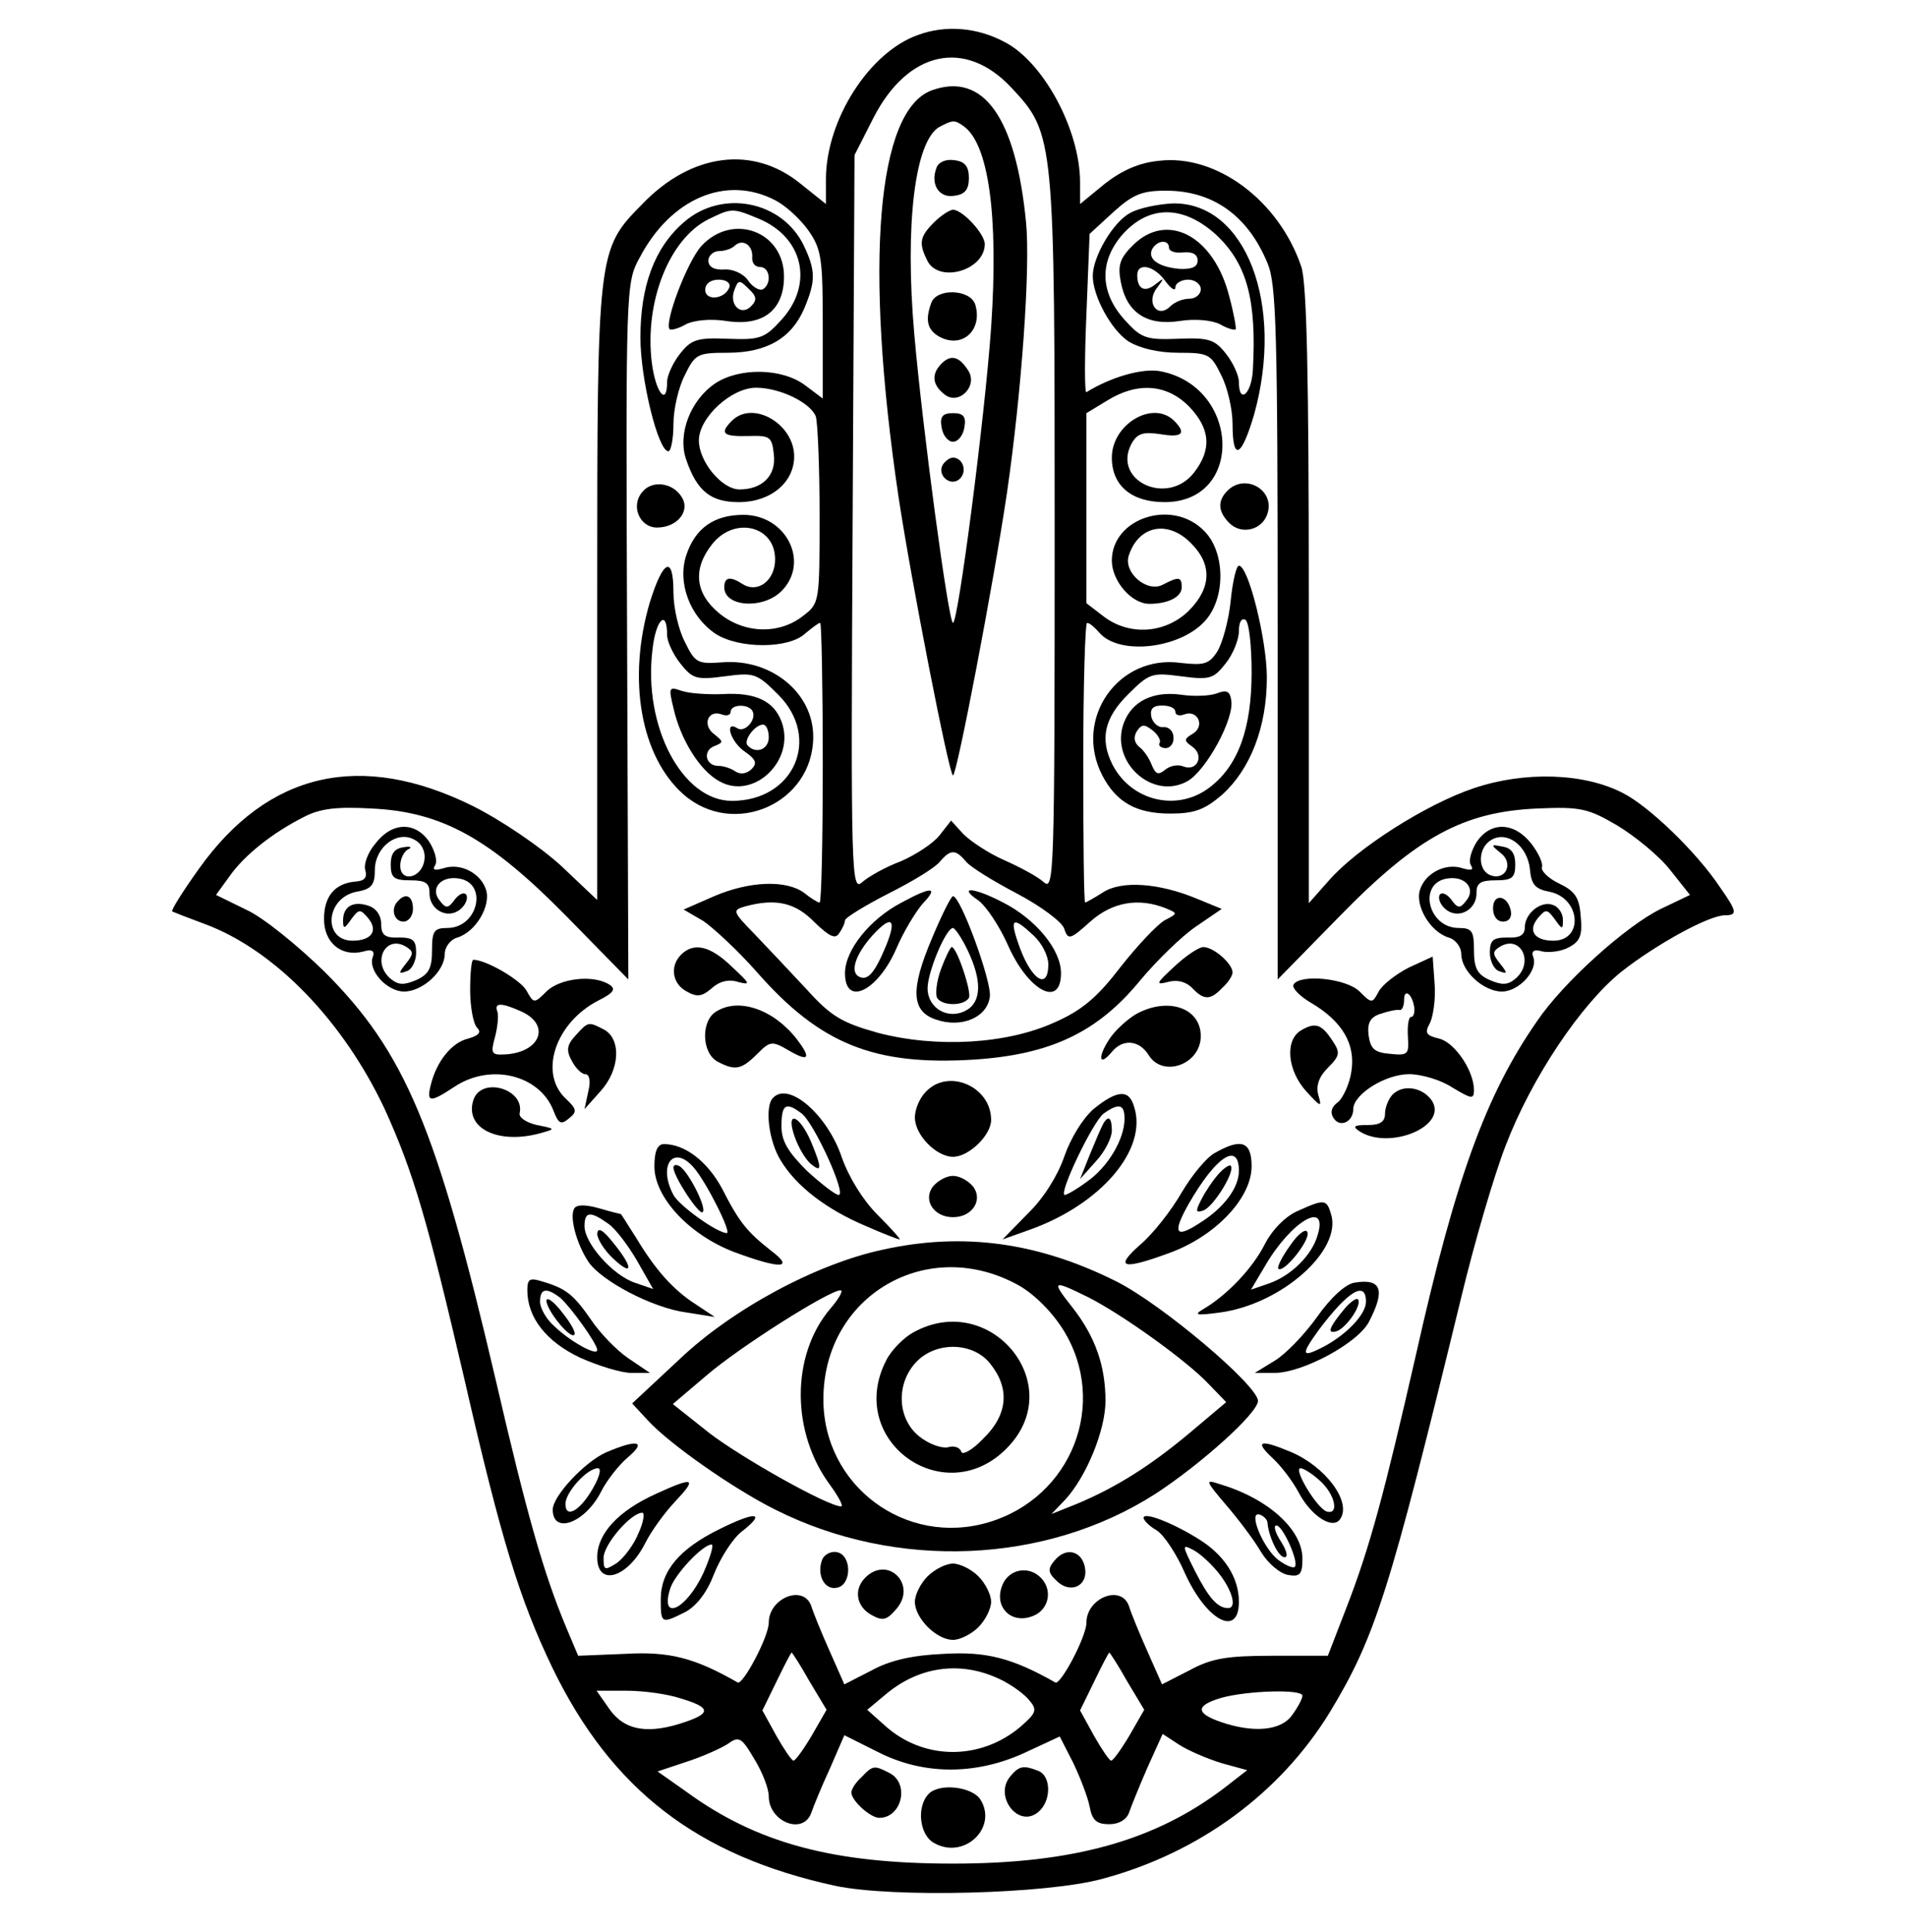 <?xml version="1.0" standalone="no"?>
<!DOCTYPE svg PUBLIC "-//W3C//DTD SVG 20010904//EN"
 "http://www.w3.org/TR/2001/REC-SVG-20010904/DTD/svg10.dtd">
<svg version="1.0" xmlns="http://www.w3.org/2000/svg"
 width="300pt" height="304pt" viewBox="0 0 300 304"
 preserveAspectRatio="xMidYMid meet">
<g transform="translate(0,304) scale(0.1,-0.1)"
fill="#000000" stroke="none">
<path d="M1445 2985 c-77 -27 -145 -134 -145 -227 l0 -39 -40 32 c-75 61 -172
48 -249 -32 -71 -72 -71 -73 -71 -614 l0 -481 -57 54 c-33 30 -93 71 -139 94
-176 87 -322 54 -431 -99 -25 -35 -44 -65 -42 -67 2 -1 25 -10 52 -20 110 -41
218 -153 283 -292 45 -99 67 -175 125 -424 58 -253 87 -347 139 -455 93 -191
228 -295 445 -342 90 -19 332 -13 420 11 153 41 280 135 358 262 72 119 94
189 206 649 21 88 53 197 71 243 41 107 119 223 183 274 55 43 137 88 162 88
20 0 19 6 -7 43 -37 56 -112 128 -153 149 -61 32 -155 35 -235 8 -75 -25 -185
-95 -229 -146 l-31 -35 0 484 c0 341 -3 494 -12 518 -35 103 -133 177 -224
166 -31 -3 -58 -15 -85 -36 l-39 -32 0 34 c0 83 -58 190 -119 221 -43 23 -93
27 -136 11z m147 -83 c68 -73 68 -77 68 -705 0 -533 -1 -559 -17 -545 -10 9
-38 24 -63 35 -25 11 -53 30 -64 41 l-19 21 -18 -23 c-10 -13 -38 -31 -61 -41
-24 -9 -51 -24 -61 -33 -17 -15 -18 9 -15 564 l3 580 30 59 c54 105 144 125
217 47z m-372 -177 c16 -8 39 -29 52 -47 21 -30 23 -44 23 -149 l0 -116 -28
21 c-36 27 -103 28 -141 3 -39 -26 -60 -80 -46 -120 17 -50 39 -67 83 -67 50
0 87 31 87 72 0 51 -65 89 -98 56 -20 -20 -14 -25 26 -24 34 1 37 -1 40 -29 4
-33 -18 -55 -54 -55 -28 0 -64 44 -64 77 0 36 51 83 90 83 37 0 85 -23 94 -45
3 -9 6 -79 6 -155 0 -138 0 -139 -26 -159 -38 -30 -94 -28 -133 5 -37 31 -41
69 -10 108 35 44 99 29 99 -24 0 -33 -27 -54 -51 -39 -20 13 -29 11 -29 -5 0
-31 61 -35 90 -6 45 45 8 120 -60 120 -46 0 -76 -21 -90 -64 -14 -43 6 -96 46
-123 37 -24 115 -24 141 0 11 9 21 17 24 17 2 0 4 -99 4 -220 0 -121 -2 -220
-5 -220 -3 0 -14 7 -24 15 -28 21 -86 19 -142 -5 l-48 -21 31 -18 c16 -11 54
-46 84 -80 100 -114 185 -148 343 -138 120 8 194 43 261 125 26 31 65 69 87
84 l41 28 -39 16 c-60 25 -119 29 -148 10 -14 -9 -27 -16 -28 -16 -2 0 -3 99
-3 220 0 121 3 220 6 220 4 0 12 -7 19 -15 32 -38 133 -25 170 22 30 38 27
107 -5 138 -50 51 -145 20 -145 -47 0 -32 31 -68 59 -68 30 0 51 11 51 26 0
17 -5 17 -30 4 -25 -13 -63 20 -53 47 16 47 62 55 98 18 33 -33 32 -70 -4
-106 -37 -36 -94 -40 -135 -8 l-26 20 0 150 0 149 33 20 c47 29 93 26 128 -9
34 -35 37 -68 8 -105 -42 -53 -129 -12 -98 46 9 16 18 19 45 15 35 -6 42 1 22
21 -33 33 -98 -5 -98 -58 0 -44 31 -70 83 -70 126 0 119 182 -7 206 -28 5 -77
-9 -116 -33 -3 -2 -3 54 0 123 l5 126 37 34 c31 28 45 34 83 34 74 0 129 -39
160 -114 14 -33 16 -106 16 -582 l0 -545 97 99 c123 126 196 165 312 170 68 3
80 0 126 -27 28 -17 66 -48 83 -70 l31 -39 -46 -22 c-55 -27 -154 -116 -195
-177 -80 -115 -128 -247 -190 -523 -50 -219 -73 -305 -110 -400 l-29 -75 -87
0 c-72 0 -96 -4 -131 -23 l-43 -22 -23 52 c-13 29 -26 61 -29 71 -12 35 -67
13 -67 -26 0 -22 -41 -99 -49 -94 -67 38 -108 49 -175 45 -49 -2 -85 -10 -114
-26 l-43 -22 -23 52 c-13 29 -26 61 -29 71 -12 35 -67 13 -67 -26 0 -22 -41
-99 -49 -94 -68 39 -108 49 -177 45 l-74 -3 -19 45 c-35 84 -61 174 -111 390
-93 397 -142 514 -269 641 -42 41 -97 86 -124 98 l-47 23 21 29 c23 33 68 69
118 94 25 13 52 16 105 13 112 -5 187 -47 308 -170 l97 -99 -2 548 c-2 543 -2
548 20 588 49 93 136 130 213 90z m300 -1040 c7 -9 43 -31 81 -51 38 -20 71
-45 74 -55 6 -18 9 -18 41 11 35 31 76 38 119 21 19 -8 19 -8 -2 -19 -12 -7
-43 -40 -69 -73 -36 -47 -60 -68 -103 -87 -76 -35 -187 -41 -279 -17 -57 16
-74 26 -112 68 -25 27 -62 66 -82 87 -35 36 -36 38 -15 44 48 13 79 6 109 -25
24 -23 33 -27 39 -17 5 7 9 16 9 20 0 4 31 23 68 42 38 19 74 41 81 50 17 20
25 20 41 1z m-246 -1290 l27 -45 -23 -40 c-13 -22 -26 -40 -29 -40 -3 0 -15
18 -27 39 l-22 40 22 45 c12 25 23 46 24 46 1 0 14 -20 28 -45z m500 0 l27
-45 -23 -40 c-13 -22 -26 -40 -29 -40 -3 0 -15 18 -27 39 l-22 40 22 45 c12
25 23 46 24 46 1 0 14 -20 28 -45z m-194 0 c15 -8 33 -21 40 -30 13 -15 11
-20 -13 -41 -63 -54 -153 -54 -214 1 l-28 25 30 25 c54 45 122 53 185 20z
m-509 -27 c47 -14 49 -23 8 -37 -58 -20 -95 -14 -119 19 l-21 30 47 0 c26 0
64 -5 85 -12z m979 4 c0 -4 -7 -18 -16 -30 -17 -25 -61 -29 -113 -11 -40 14
-39 26 2 38 40 11 127 14 127 3z m-840 -158 c0 -40 54 -62 67 -26 3 9 16 41
29 69 l23 53 52 -26 c72 -37 154 -37 231 -2 l56 26 21 -41 c11 -23 23 -54 26
-69 4 -22 11 -28 31 -28 15 0 27 7 31 18 3 9 16 41 29 71 l24 53 26 -17 c14
-9 44 -22 67 -29 l40 -11 -36 -28 c-109 -83 -238 -119 -427 -119 -189 0 -309
32 -421 114 l-44 31 45 15 c25 8 54 21 65 28 18 13 22 11 42 -23 13 -21 23
-47 23 -59z"/>
<path d="M1467 2898 c-87 -31 -107 -273 -53 -638 20 -133 80 -440 86 -440 6 0
64 303 85 445 23 158 37 354 30 425 -16 165 -67 237 -148 208z m49 -56 c40
-27 56 -141 44 -317 -10 -143 -52 -465 -60 -465 -7 0 -48 306 -61 455 -15 172
1 302 39 325 21 11 24 12 38 2z"/>
<path d="M1474 2776 c-10 -26 4 -48 28 -44 17 2 23 10 23 28 0 18 -6 26 -23
28 -13 2 -25 -3 -28 -12z"/>
<path d="M1470 2690 c-23 -23 -24 -33 -10 -61 19 -35 90 -14 90 27 0 16 -35
54 -50 54 -5 0 -19 -9 -30 -20z"/>
<path d="M1466 2564 c-10 -27 -7 -43 13 -54 36 -19 68 11 56 51 -8 24 -60 26
-69 3z"/>
<path d="M1482 2468 c-16 -16 -15 -33 4 -48 22 -19 54 12 38 37 -14 22 -27 26
-42 11z"/>
<path d="M1482 2368 c2 -13 10 -23 18 -23 8 0 16 10 18 23 3 17 -2 22 -18 22
-16 0 -21 -5 -18 -22z"/>
<path d="M1484 2309 c-10 -17 13 -36 27 -22 12 12 4 33 -11 33 -5 0 -12 -5
-16 -11z"/>
<path d="M1076 2690 c-46 -40 -68 -100 -68 -181 0 -66 28 -179 44 -179 4 0 8
19 8 43 0 23 8 58 18 77 16 33 20 35 67 35 62 0 101 23 121 70 18 43 18 59 -1
99 -34 70 -129 89 -189 36z m118 6 c70 -29 87 -102 37 -158 -27 -30 -34 -33
-85 -31 -49 2 -58 -1 -76 -24 -11 -14 -20 -34 -20 -44 0 -39 -18 -17 -24 30
-12 95 27 195 89 226 37 18 38 18 79 1z"/>
<path d="M1104 2653 c-22 -24 -59 -121 -50 -131 2 -2 14 1 26 8 12 6 38 9 63
5 58 -9 91 17 91 70 0 71 -81 101 -130 48z m80 -17 c-1 -9 4 -16 12 -16 16 0
19 -26 5 -35 -5 -3 -16 3 -23 13 -7 11 -24 19 -38 18 -16 -1 -25 4 -25 14 0 8
8 15 17 15 9 0 20 4 24 8 12 12 29 2 28 -17z m-36 -48 c-7 -19 -38 -22 -38 -4
0 10 9 16 21 16 12 0 19 -5 17 -12z m34 -30 c-16 -16 -35 3 -26 26 6 16 8 16
22 2 13 -12 14 -18 4 -28z"/>
<path d="M1779 2705 c-27 -14 -59 -69 -59 -99 0 -32 29 -85 56 -103 18 -11 47
-18 79 -18 47 0 51 -2 67 -35 10 -19 18 -54 18 -77 0 -60 14 -53 34 15 48 173
-13 333 -127 332 -23 -1 -54 -7 -68 -15z m138 -37 c46 -45 61 -101 55 -210 -2
-38 -22 -55 -22 -19 0 10 -9 30 -20 44 -18 23 -27 26 -76 24 -51 -2 -58 1 -85
31 -37 42 -39 89 -4 131 43 50 99 49 152 -1z"/>
<path d="M1783 2654 c-20 -20 -24 -31 -19 -57 9 -49 41 -70 93 -62 25 4 51 1
63 -5 12 -7 23 -10 25 -8 1 2 -3 25 -10 51 -24 96 -98 135 -152 81z m57 -4 c0
-5 10 -9 23 -7 14 1 22 -3 22 -13 0 -10 -9 -14 -29 -13 -33 3 -51 16 -42 32 9
14 26 14 26 1z m-6 -52 c9 -12 16 -17 16 -10 0 6 9 12 20 12 11 0 20 -7 20
-15 0 -8 -8 -15 -18 -15 -10 0 -23 -5 -30 -12 -20 -20 -39 6 -21 29 12 16 12
17 -2 6 -17 -14 -29 -8 -29 14 0 21 27 15 44 -9z"/>
<path d="M1011 2266 c-19 -22 -4 -56 23 -56 32 0 53 26 39 48 -14 23 -47 27
-62 8z"/>
<path d="M1932 2268 c-16 -16 -15 -33 3 -51 19 -19 52 -11 60 15 12 37 -35 64
-63 36z"/>
<path d="M1023 2093 c-36 -121 -15 -243 53 -303 79 -69 204 -14 204 91 0 69
-66 123 -143 117 -39 -3 -43 -1 -59 32 -10 19 -18 54 -18 78 0 59 -16 52 -37
-15z m27 -52 c0 -10 9 -30 21 -45 19 -24 25 -26 70 -20 46 6 50 5 84 -29 68
-68 25 -167 -73 -167 -78 0 -140 117 -125 238 5 47 23 65 23 23z"/>
<path d="M1060 1926 c11 -49 41 -98 72 -115 54 -31 121 33 98 94 -12 32 -41
46 -92 43 -24 -1 -53 1 -65 5 -20 7 -21 6 -13 -27z m124 -4 c8 -13 -11 -35
-23 -28 -22 14 -11 -22 12 -37 17 -12 19 -18 10 -27 -7 -7 -17 -9 -25 -4 -7 5
-19 9 -27 9 -21 0 -25 24 -7 31 15 6 15 7 0 19 -19 14 -10 39 12 31 8 -3 14
-1 14 4 0 12 27 13 34 2z m26 -42 c0 -19 -20 -27 -33 -13 -8 7 11 33 24 33 5
0 9 -9 9 -20z"/>
<path d="M1937 2094 c-3 -30 -13 -66 -21 -79 -13 -20 -21 -22 -57 -18 -99 14
-170 -88 -124 -177 22 -42 53 -60 107 -60 38 0 54 6 82 30 44 40 70 106 70
184 0 59 -29 176 -44 176 -4 0 -10 -25 -13 -56z m33 -112 c0 -88 -21 -146 -65
-180 -51 -40 -124 -23 -154 35 -20 40 -13 73 24 110 34 34 38 35 84 29 45 -6
51 -4 70 20 12 15 21 38 21 51 0 14 4 21 10 18 6 -3 10 -41 10 -83z"/>
<path d="M1915 1949 c-11 -4 -36 -5 -56 -2 -44 6 -77 -10 -90 -44 -23 -61 45
-123 100 -92 29 16 74 98 69 127 -2 15 -8 17 -23 11z m-65 -29 c0 -5 6 -7 14
-4 21 8 33 -18 14 -30 -15 -9 -15 -11 -1 -21 19 -14 7 -39 -14 -31 -9 4 -22 1
-29 -5 -11 -9 -15 -7 -21 7 -4 11 -13 24 -20 29 -8 7 -9 15 -4 24 8 12 12 12
25 2 9 -7 14 -17 11 -20 -2 -4 2 -8 10 -8 7 0 13 8 12 17 0 10 -8 17 -16 16
-8 -1 -17 7 -19 17 -2 12 3 17 17 17 12 0 21 -4 21 -10z"/>
<path d="M591 1713 c-12 -14 -19 -33 -16 -42 3 -12 -1 -17 -16 -18 -32 -3 -49
-23 -49 -59 0 -37 27 -60 62 -51 13 4 18 1 15 -8 -9 -21 22 -55 49 -55 29 0
64 32 64 59 0 11 9 23 20 26 29 9 53 50 45 75 -8 26 -40 43 -67 34 -14 -4 -18
-3 -13 5 4 7 -1 23 -9 36 -22 33 -59 32 -85 -2z m77 -26 c-4 -29 -38 -36 -38
-9 0 11 6 23 13 26 6 3 3 5 -8 3 -14 -2 -20 -10 -20 -27 0 -21 5 -25 31 -25
23 0 30 -4 30 -19 -1 -27 28 -43 48 -27 9 7 13 18 10 23 -3 5 -11 2 -18 -7
-10 -14 -14 -15 -23 -3 -17 19 0 40 28 36 48 -6 32 -78 -17 -78 -21 0 -24 -5
-24 -35 0 -28 -5 -38 -25 -47 -19 -8 -28 -8 -40 2 -31 26 -8 71 25 50 11 -7
11 -11 -1 -26 -12 -15 -12 -17 1 -12 8 2 15 16 15 29 0 20 -5 24 -27 24 -22
-1 -28 4 -28 21 0 14 -8 25 -20 29 -24 8 -40 -1 -40 -23 0 -14 2 -14 13 2 12
16 14 16 26 2 17 -20 6 -36 -24 -36 -47 0 -43 67 6 77 24 4 29 11 29 34 0 36
35 63 62 48 12 -6 18 -19 16 -32z"/>
<path d="M627 1623 c-13 -12 -7 -33 8 -33 8 0 15 9 15 20 0 20 -11 26 -23 13z"/>
<path d="M2324 1715 c-8 -13 -13 -29 -9 -36 5 -8 1 -9 -13 -5 -27 9 -59 -8
-67 -34 -8 -25 16 -66 45 -75 11 -3 20 -15 20 -26 0 -27 35 -59 64 -59 27 0
58 34 49 55 -3 9 2 12 15 8 11 -2 30 0 42 7 17 9 21 19 18 48 -2 30 -9 40 -34
52 -17 8 -29 20 -27 26 2 6 -6 23 -17 37 -27 34 -64 35 -86 2z m84 -42 c2 -25
9 -32 31 -36 49 -10 54 -77 6 -77 -30 0 -41 16 -24 36 12 14 14 14 26 -2 12
-17 13 -17 13 -1 0 10 -7 20 -15 23 -19 8 -45 -13 -45 -35 0 -12 -8 -17 -27
-16 -23 0 -28 -4 -28 -24 0 -13 7 -27 15 -29 13 -5 13 -3 1 12 -12 15 -12 19
-1 26 33 21 56 -24 25 -50 -12 -10 -21 -10 -40 -2 -20 9 -25 19 -25 47 0 30
-3 35 -24 35 -49 0 -65 72 -17 78 28 4 45 -17 28 -36 -9 -12 -13 -11 -23 3 -7
9 -15 12 -18 7 -3 -5 1 -16 10 -23 20 -16 49 0 48 27 0 15 7 19 30 19 26 0 31
4 31 25 0 17 -6 26 -20 28 -19 4 -19 3 -3 -10 21 -16 8 -44 -16 -35 -21 8 -20
44 2 56 25 14 56 -10 60 -46z"/>
<path d="M2350 1611 c0 -12 6 -21 16 -21 9 0 14 7 12 17 -5 25 -28 28 -28 4z"/>
<path d="M1072 1538 c-18 -18 -14 -46 9 -58 16 -9 24 -8 39 5 12 11 27 15 42
10 20 -5 19 -3 -10 24 -34 33 -60 39 -80 19z"/>
<path d="M1848 1519 c-28 -26 -30 -29 -10 -24 14 4 28 1 38 -9 19 -20 29 -20
48 0 9 8 16 19 16 24 0 14 -30 40 -46 40 -7 0 -28 -14 -46 -31z"/>
<path d="M2218 1518 c-20 -10 -42 -27 -48 -38 -10 -19 -11 -19 -30 0 -21 21
-94 28 -104 11 -3 -5 9 -18 28 -29 49 -29 70 -65 63 -108 -3 -20 -13 -41 -21
-48 -10 -7 -13 -16 -7 -25 10 -16 31 -6 31 14 0 23 50 55 88 55 19 0 50 -9 68
-21 30 -18 34 -19 34 -4 0 30 -30 75 -55 81 -21 5 -23 9 -14 25 5 11 9 39 7
62 l-3 42 -37 -17z m8 -63 c1 -8 -1 -15 -5 -15 -4 0 -6 -14 -5 -31 2 -28 0
-30 -28 -27 -25 2 -31 8 -34 30 -2 19 3 28 19 33 12 4 25 7 30 6 4 -1 7 7 7
16 0 19 13 9 16 -12z"/>
<path d="M740 1482 c0 -26 5 -53 11 -59 7 -7 3 -12 -14 -17 -26 -6 -50 -36
-59 -73 -7 -28 -1 -28 37 -3 57 38 134 19 156 -37 8 -21 12 -23 24 -13 14 11
13 15 -5 32 -42 40 -16 119 52 154 24 12 28 18 17 25 -25 16 -78 10 -99 -11
-19 -19 -20 -19 -31 1 -9 17 -64 49 -84 49 -3 0 -5 -22 -5 -48z m82 -34 c46
-22 27 -65 -29 -67 -19 -1 -21 2 -14 27 4 15 6 33 4 40 -6 15 6 15 39 0z"/>
<path d="M1128 1449 c-25 -14 -24 -65 1 -79 28 -15 38 -13 63 12 20 20 23 21
50 5 31 -18 35 -12 13 17 -36 47 -91 67 -127 45z"/>
<path d="M1789 1445 c-14 -8 -34 -26 -43 -40 -19 -29 -16 -44 4 -20 17 21 43
19 58 -5 22 -36 82 -15 82 30 0 44 -51 62 -101 35z"/>
<path d="M906 1411 c-14 -15 -15 -24 -6 -40 6 -12 16 -21 21 -21 7 0 9 -11 5
-27 l-6 -28 25 28 c31 34 33 82 6 97 -25 13 -25 13 -45 -9z"/>
<path d="M2048 1419 c-26 -15 -22 -63 8 -96 23 -25 25 -26 19 -6 -4 15 1 29
15 43 19 19 20 24 7 43 -17 26 -27 29 -49 16z"/>
<path d="M1457 1322 c-10 -10 -17 -28 -17 -40 0 -28 34 -62 60 -62 25 0 60 34
60 58 0 53 -68 82 -103 44z"/>
<path d="M745 1309 c-14 -44 39 -70 105 -52 25 7 25 7 -5 13 -17 4 -29 12 -27
19 8 38 -61 58 -73 20z"/>
<path d="M2192 1318 c-6 -6 -12 -20 -12 -30 0 -13 -8 -18 -27 -18 -22 0 -25
-2 -13 -10 47 -30 139 8 114 48 -14 21 -45 27 -62 10z"/>
<path d="M1217 1313 c-14 -13 -7 -69 12 -99 24 -40 72 -77 134 -103 27 -12 51
-21 53 -21 2 0 -13 17 -35 39 -23 23 -45 59 -56 90 -22 66 -83 120 -108 94z
m45 -25 c20 -16 71 -128 58 -128 -5 0 -27 17 -50 38 -30 30 -40 47 -40 70 0
35 7 39 32 20z"/>
<path d="M1251 1251 c6 -17 17 -35 25 -42 18 -15 18 -7 0 36 -19 43 -40 48
-25 6z"/>
<path d="M1721 1295 c-17 -15 -36 -46 -46 -75 -10 -29 -32 -65 -57 -89 l-40
-41 42 15 c113 40 187 127 165 194 -8 28 -27 26 -64 -4z m49 -15 c0 -32 -26
-76 -59 -99 -16 -12 -32 -21 -35 -21 -11 0 44 115 61 128 24 17 33 15 33 -8z"/>
<path d="M1737 1273 c-3 -5 -12 -26 -21 -48 l-16 -40 25 28 c14 15 25 37 25
48 0 20 -5 25 -13 12z"/>
<path d="M1030 1205 c0 -49 55 -108 126 -135 73 -27 95 -26 58 2 -38 30 -50
44 -78 99 -23 42 -58 69 -91 69 -10 0 -15 -11 -15 -35z m62 -2 c20 -23 60
-103 52 -103 -15 0 -75 43 -84 60 -25 47 0 80 32 43z"/>
<path d="M1060 1203 c0 -14 41 -76 46 -70 7 6 -22 63 -36 72 -5 3 -10 3 -10
-2z"/>
<path d="M1912 1226 c-13 -7 -36 -35 -52 -62 -16 -28 -45 -65 -65 -82 -42 -37
-29 -41 49 -12 71 27 126 86 126 135 0 39 -16 45 -58 21z m38 -28 c0 -27 -24
-59 -63 -83 -37 -24 -42 -15 -16 31 43 75 79 98 79 52z"/>
<path d="M1918 1193 c-9 -10 -21 -28 -27 -40 -10 -19 -9 -22 4 -17 16 7 50 62
42 70 -2 2 -11 -4 -19 -13z"/>
<path d="M1469 1174 c-17 -21 0 -49 31 -49 31 0 48 28 31 49 -8 9 -21 16 -31
16 -10 0 -23 -7 -31 -16z"/>
<path d="M904 1139 c-8 -13 3 -55 22 -84 20 -30 101 -73 155 -80 l44 -7 -30
20 c-36 23 -64 55 -94 105 -13 20 -23 37 -24 37 -1 0 -17 4 -34 9 -21 6 -35 6
-39 0z m53 -24 c12 -8 32 -35 46 -59 l25 -44 -29 10 c-35 12 -79 62 -79 89 0
23 9 24 37 4z"/>
<path d="M940 1099 c0 -8 11 -26 25 -39 32 -30 32 -14 0 25 -16 20 -24 25 -25
14z"/>
<path d="M2043 1135 c-19 -8 -40 -29 -52 -52 -19 -38 -59 -80 -96 -102 -17
-10 -13 -11 25 -6 97 13 193 98 175 155 -7 23 -10 24 -52 5z m31 -38 c-9 -32
-42 -64 -76 -76 l-29 -10 22 37 c41 71 100 105 83 49z"/>
<path d="M2031 1081 c-13 -18 -21 -34 -19 -37 8 -8 50 44 46 57 -2 7 -14 -1
-27 -20z"/>
<path d="M1390 1074 c-104 -22 -237 -93 -321 -173 l-74 -69 25 -27 c34 -37
134 -107 200 -140 191 -96 426 -86 599 25 72 47 161 127 161 146 0 24 -151
152 -223 188 -122 61 -240 78 -367 50z m213 -56 c25 -14 53 -42 71 -71 71
-115 13 -263 -118 -302 -131 -39 -261 58 -260 195 1 162 164 257 307 178z
m110 -19 c55 -28 155 -100 189 -136 l28 -29 -57 -48 c-62 -52 -116 -86 -178
-112 l-40 -16 22 23 c33 36 63 109 63 155 0 55 -16 101 -52 147 -34 43 -32 44
25 16z m-407 -19 c-61 -73 -61 -194 1 -277 13 -18 21 -33 17 -33 -21 0 -156
76 -207 115 l-58 46 53 45 c51 44 193 134 211 134 5 0 -3 -14 -17 -30z"/>
<path d="M1438 944 c-15 -8 -35 -28 -43 -44 -66 -128 95 -241 193 -135 92 99
-30 245 -150 179z m121 -50 c31 -39 27 -80 -11 -117 -17 -18 -33 -27 -35 -21
-2 7 -12 10 -21 7 -10 -2 -30 5 -45 17 -35 28 -37 83 -5 117 31 33 90 32 117
-3z"/>
<path d="M830 1010 c0 -43 30 -81 83 -106 29 -13 65 -24 81 -24 l29 0 -34 23
c-18 12 -45 40 -59 61 -27 39 -39 49 -77 60 -19 6 -23 4 -23 -14z m52 -12 c16
-14 58 -72 58 -82 0 -10 -42 13 -67 37 -13 11 -23 29 -23 39 0 21 10 23 32 6z"/>
<path d="M860 994 c0 -15 37 -61 44 -54 3 3 -6 19 -19 35 -13 17 -24 25 -25
19z"/>
<path d="M2132 1022 c-14 -2 -38 -24 -59 -54 -20 -28 -50 -59 -67 -69 l-31
-19 31 0 c44 0 132 47 149 81 26 50 19 68 -23 61z m18 -30 c0 -20 -31 -52 -67
-71 -35 -18 -36 -13 -7 27 46 61 74 78 74 44z"/>
<path d="M2118 983 c-26 -31 -31 -43 -13 -37 16 7 40 43 32 50 -2 2 -11 -4
-19 -13z"/>
<path d="M954 755 c-34 -15 -84 -69 -84 -90 0 -40 51 -21 76 28 9 18 28 42 42
54 31 26 15 29 -34 8z m-21 -57 c-20 -35 -43 -48 -43 -24 0 18 34 56 51 56 6
0 3 -13 -8 -32z"/>
<path d="M2003 746 c14 -13 32 -37 41 -54 20 -38 55 -60 66 -41 17 27 -24 82
-79 105 -48 20 -57 17 -28 -10z m75 -36 c24 -22 30 -54 10 -48 -16 6 -53 68
-41 68 5 0 19 -9 31 -20z"/>
<path d="M1033 690 c-60 -27 -93 -63 -93 -100 0 -47 48 -33 76 23 9 18 30 47
47 65 35 37 29 39 -30 12z m-28 -62 c-7 -18 -23 -39 -34 -47 -19 -12 -21 -12
-21 8 0 21 43 71 61 71 4 0 2 -15 -6 -32z"/>
<path d="M1930 672 c19 -22 44 -55 55 -74 11 -18 30 -34 43 -36 18 -3 22 1 22
26 0 45 -53 94 -130 117 -24 8 -23 6 10 -33z m65 -28 c2 -22 17 -54 27 -54 6
0 3 11 -6 25 -9 14 -12 25 -7 25 10 0 36 -58 29 -65 -2 -3 -14 2 -25 10 -24
17 -50 79 -30 72 6 -2 12 -8 12 -13z"/>
<path d="M1132 634 c-63 -31 -92 -66 -92 -110 0 -39 1 -39 39 -20 18 10 34 31
45 60 10 25 29 55 43 66 40 31 23 33 -35 4z m-25 -69 c-27 -58 -69 -77 -52
-24 7 22 51 69 65 69 4 0 -2 -20 -13 -45z"/>
<path d="M1800 652 c0 -4 9 -13 21 -20 11 -7 31 -37 44 -67 34 -75 85 -102 85
-45 0 38 -23 74 -64 99 -40 25 -86 43 -86 33z m119 -88 c21 -27 28 -54 14 -54
-17 0 -31 17 -52 58 -21 42 -21 43 -2 33 11 -6 29 -23 40 -37z"/>
<path d="M1294 586 c-9 -24 4 -48 23 -44 24 4 24 52 0 56 -9 2 -20 -4 -23 -12z"/>
<path d="M1660 585 c-11 -13 -11 -19 3 -32 21 -21 49 -9 45 19 -4 28 -30 35
-48 13z"/>
<path d="M1460 560 c-11 -11 -20 -29 -20 -40 0 -26 34 -60 60 -60 11 0 29 9
40 20 11 11 20 29 20 40 0 11 -9 29 -20 40 -11 11 -29 20 -40 20 -11 0 -29 -9
-40 -20z"/>
<path d="M1362 558 c-19 -19 -14 -46 10 -59 18 -10 24 -8 40 11 31 38 -15 83
-50 48z"/>
<path d="M1580 551 c-20 -38 13 -71 51 -51 21 12 25 40 7 58 -18 18 -46 14
-58 -7z"/>
<path d="M1419 1620 c-50 -26 -89 -75 -89 -111 0 -54 52 -28 81 39 11 26 30
57 41 70 26 27 15 28 -33 2z m-24 -67 c-19 -46 -30 -57 -44 -49 -13 8 -4 35
22 64 30 33 39 27 22 -15z"/>
<path d="M1539 1624 c13 -9 34 -41 47 -70 32 -73 84 -101 84 -45 0 37 -40 85
-91 111 -46 24 -72 26 -40 4z m88 -56 c13 -12 23 -32 23 -45 0 -44 -29 -23
-48 35 -13 38 -7 40 25 10z"/>
<path d="M1467 1564 c-34 -80 -33 -115 6 -128 40 -14 81 3 85 36 3 24 -46 158
-58 158 -3 0 -18 -30 -33 -66z m56 -19 c23 -48 22 -82 -3 -95 -28 -15 -60 4
-60 35 0 26 29 95 40 95 3 0 14 -16 23 -35z"/>
<path d="M1481 1515 c-7 -19 -9 -39 -6 -45 8 -13 42 -13 50 0 5 8 -19 80 -27
80 -2 0 -10 -16 -17 -35z"/>
<path d="M1356 244 c-9 -8 -16 -19 -16 -24 0 -13 30 -40 44 -40 35 0 48 53 17
70 -25 13 -27 13 -45 -6z"/>
<path d="M1590 245 c-26 -31 13 -82 44 -56 21 17 21 57 0 65 -23 9 -30 8 -44
-9z"/>
<path d="M1462 218 c-20 -20 -15 -66 9 -78 47 -26 100 25 72 69 -13 20 -64 26
-81 9z"/>
</g>
</svg>
